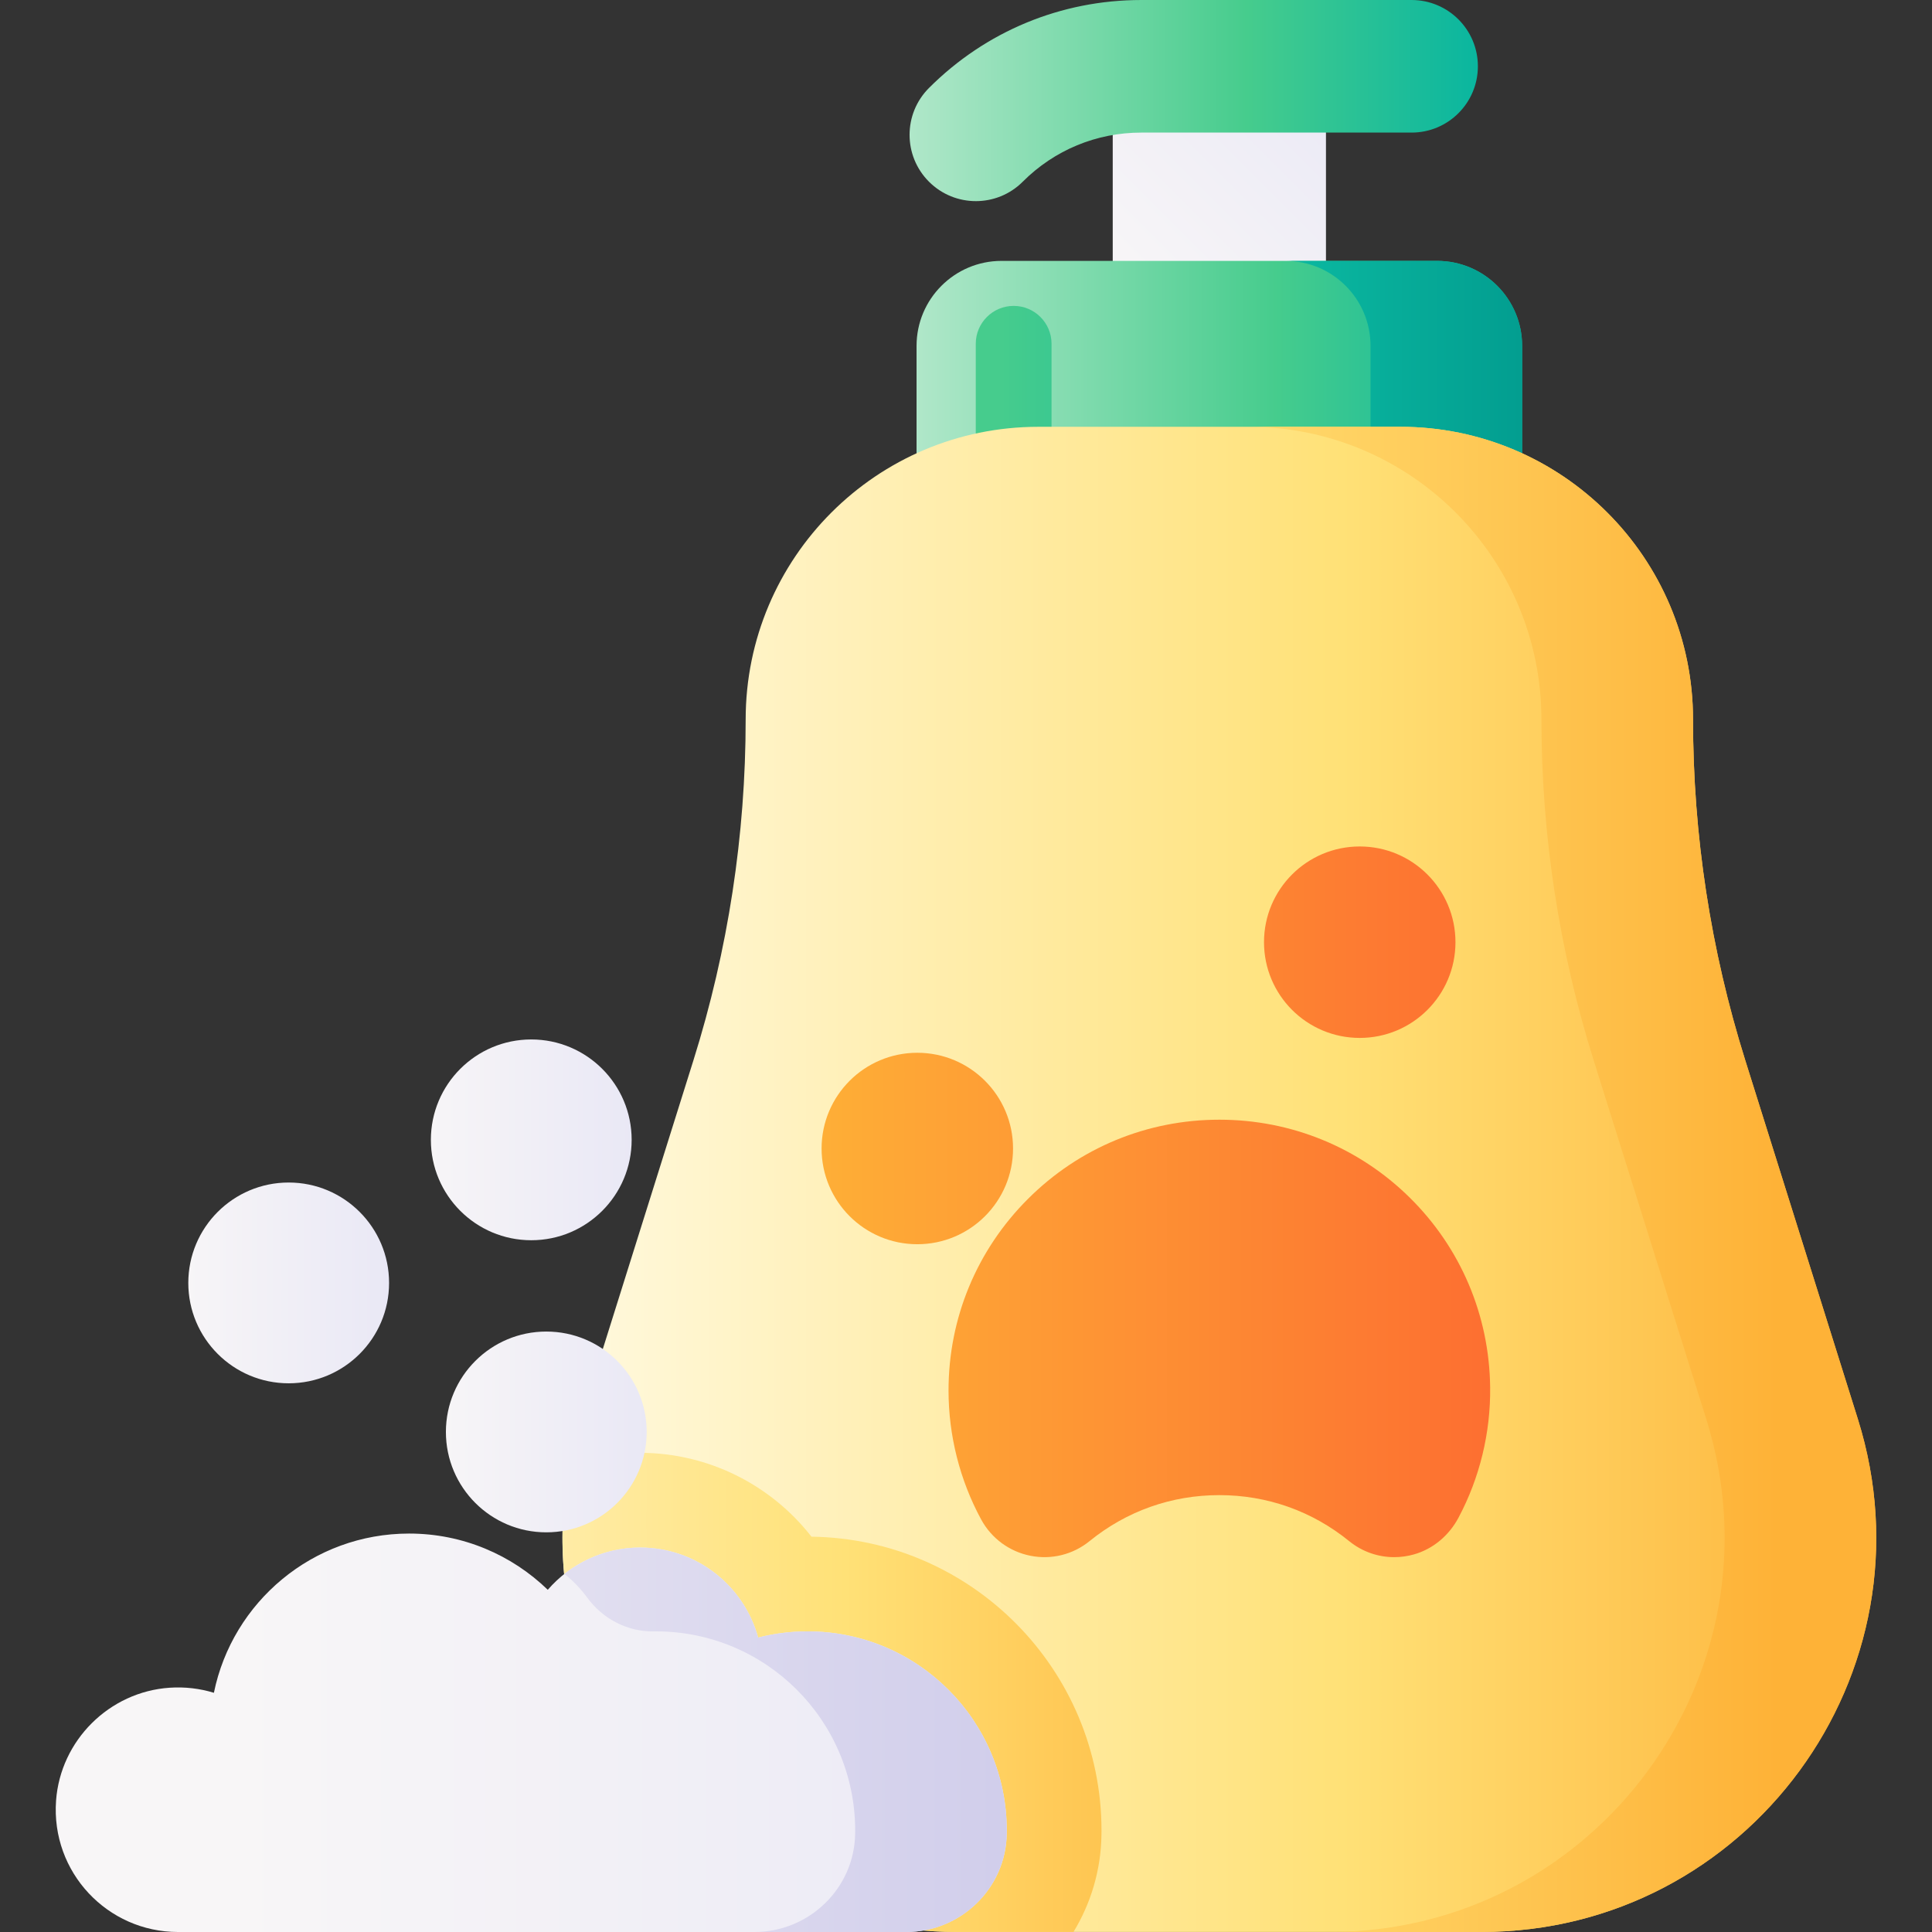<svg xmlns="http://www.w3.org/2000/svg" xmlns:xlink="http://www.w3.org/1999/xlink" id="Capa_1" height="512" viewBox="0 0 510.007 510.007" width="512"><rect x="0" y="0" width="510.007" height="510.007" fill="#333333" stroke="none"/><linearGradient id="lg1"><stop offset="0" stop-color="#f8f6f7"></stop><stop offset=".179" stop-color="#f8f6f7"></stop><stop offset="1" stop-color="#e7e6f5"></stop></linearGradient><linearGradient id="SVGID_1_" gradientUnits="userSpaceOnUse" x1="282.713" x2="365.34" xlink:href="#lg1" y1="91.292" y2="8.665"></linearGradient><linearGradient id="lg2"><stop offset="0" stop-color="#b0e7c9"></stop><stop offset=".593" stop-color="#46cc8d"></stop><stop offset="1" stop-color="#0ab69f"></stop></linearGradient><linearGradient id="SVGID_2_" gradientUnits="userSpaceOnUse" x1="240.108" x2="390.13" xlink:href="#lg2" y1="26.547" y2="26.547"></linearGradient><linearGradient id="SVGID_3_" gradientUnits="userSpaceOnUse" x1="241.951" x2="401.813" xlink:href="#lg2" y1="103.759" y2="103.759"></linearGradient><linearGradient id="lg3"><stop offset="0" stop-color="#46cc8d"></stop><stop offset=".548" stop-color="#0ab69f"></stop><stop offset="1" stop-color="#01998d"></stop></linearGradient><linearGradient id="SVGID_4_" gradientUnits="userSpaceOnUse" x1="264.382" x2="412.936" xlink:href="#lg3" y1="109.7" y2="109.7"></linearGradient><linearGradient id="SVGID_6_" gradientUnits="userSpaceOnUse" x1="264.382" x2="412.936" xlink:href="#lg3" y1="103.759" y2="103.759"></linearGradient><linearGradient id="lg4"><stop offset="0" stop-color="#fff9df"></stop><stop offset=".593" stop-color="#ffe177"></stop><stop offset="1" stop-color="#feb237"></stop></linearGradient><linearGradient id="SVGID_7_" gradientUnits="userSpaceOnUse" x1="148.471" x2="495.294" xlink:href="#lg4" y1="311.334" y2="311.334"></linearGradient><linearGradient id="SVGID_8_" gradientUnits="userSpaceOnUse" x1="55.38" x2="338.103" xlink:href="#lg4" y1="446.759" y2="446.759"></linearGradient><linearGradient id="SVGID_9_" gradientUnits="userSpaceOnUse" x1="303.634" x2="469.293" y1="311.334" y2="311.334"><stop offset="0" stop-color="#ffe177"></stop><stop offset="1" stop-color="#feb237"></stop></linearGradient><linearGradient id="lg5"><stop offset="0" stop-color="#feb237"></stop><stop offset="1" stop-color="#fd6930"></stop></linearGradient><linearGradient id="SVGID_10_" gradientUnits="userSpaceOnUse" x1="206.882" x2="409.367" xlink:href="#lg5" y1="353.317" y2="353.317"></linearGradient><linearGradient id="SVGID_11_" gradientUnits="userSpaceOnUse" x1="206.882" x2="409.367" xlink:href="#lg5" y1="303.179" y2="303.179"></linearGradient><linearGradient id="SVGID_13_" gradientUnits="userSpaceOnUse" x1="206.882" x2="409.367" xlink:href="#lg5" y1="248.719" y2="248.719"></linearGradient><linearGradient id="SVGID_15_" gradientUnits="userSpaceOnUse" x1="3.29" x2="327.773" xlink:href="#lg1" y1="457.416" y2="457.416"></linearGradient><linearGradient id="SVGID_16_" gradientUnits="userSpaceOnUse" x1="-4.295" x2="263.631" y1="459.263" y2="459.263"><stop offset="0" stop-color="#f8f6f7"></stop><stop offset="1" stop-color="#d1ceeb"></stop></linearGradient><linearGradient id="SVGID_17_" gradientUnits="userSpaceOnUse" x1="98.708" x2="179.364" xlink:href="#lg1" y1="378.003" y2="378.003"></linearGradient><linearGradient id="SVGID_18_" gradientUnits="userSpaceOnUse" x1="30.706" x2="111.362" xlink:href="#lg1" y1="338.662" y2="338.662"></linearGradient><linearGradient id="SVGID_19_" gradientUnits="userSpaceOnUse" x1="94.741" x2="175.396" xlink:href="#lg1" y1="300.895" y2="300.895"></linearGradient><g><g><path d="m293.738 9.245h56.288v85.755h-56.288z" fill="url(#SVGID_1_)"></path><path d="m257.608 53.094c-4.479 0-8.957-1.708-12.374-5.125-6.834-6.834-6.835-17.914-.001-24.749 14.972-14.974 34.88-23.22 56.056-23.22h71.341c9.665 0 17.5 7.835 17.5 17.5s-7.835 17.5-17.5 17.5h-71.341c-11.827 0-22.945 4.605-31.307 12.968-3.416 3.417-7.896 5.126-12.374 5.126z" fill="url(#SVGID_2_)"></path><g><path d="m401.813 138.651h-159.862v-47.342c0-12.394 10.047-22.441 22.441-22.441h114.978c12.394 0 22.441 10.047 22.441 22.441v47.342z" fill="url(#SVGID_3_)"></path></g><g><path d="m267.582 80.75c-2.76 0-5.26 1.12-7.07 2.93s-2.93 4.31-2.93 7.07v47.9h20v-47.9c0-5.52-4.48-10-10-10z" fill="url(#SVGID_4_)"></path><path d="m321.882 80.75c-2.76 0-5.26 1.12-7.07 2.93s-2.93 4.31-2.93 7.07v47.9h20v-47.9c0-5.52-4.48-10-10-10z" fill="url(#SVGID_4_)"></path><path d="m379.371 68.867h-40.02c12.394 0 22.441 10.047 22.441 22.441v47.343h40.02v-47.342c.001-12.394-10.047-22.442-22.441-22.442z" fill="url(#SVGID_6_)"></path></g><path d="m446.925 189.938c0-42.676-34.595-77.271-77.271-77.271h-95.544c-42.675 0-77.271 34.595-77.271 77.271 0 30.513-4.649 60.849-13.787 89.962l-29.726 94.707c-21.067 67.118 29.062 135.393 99.408 135.393h138.296c70.346 0 120.475-68.275 99.409-135.393l-29.727-94.707c-9.138-29.113-13.787-59.448-13.787-89.962z" fill="url(#SVGID_7_)"></path><path d="m283.378 510c4.547-7.495 7.236-16.214 7.379-25.52l.002-.162c.009-.359.012-.719.012-1.078 0-42.44-34.252-77.032-76.563-77.587-10.627-13.627-27.176-22.135-45.212-22.135-6.434 0-12.742 1.083-18.69 3.138-11.966 62.997 36.293 123.344 102.428 123.344z" fill="url(#SVGID_8_)"></path><path d="m490.438 374.607-29.726-94.707c-9.138-29.113-13.787-59.448-13.787-89.962 0-42.675-34.595-77.271-77.271-77.271h-40.02c42.676 0 77.271 34.595 77.271 77.271 0 30.513 4.649 60.849 13.787 89.962l29.726 94.707c21.067 67.118-29.062 135.393-99.408 135.393h40.02c70.346 0 120.475-68.275 99.408-135.393z" fill="url(#SVGID_9_)"></path><g><path d="m321.882 295.576c-19.096 0-37.048 7.436-50.551 20.939s-20.939 31.455-20.939 50.551c0 11.876 2.975 23.642 8.604 34.025 2.708 4.996 7.455 8.495 13.024 9.6 5.532 1.098 11.212-.308 15.584-3.858 9.789-7.95 21.642-12.151 34.278-12.151s24.49 4.202 34.278 12.151c3.398 2.76 7.588 4.224 11.884 4.224 1.739 0 3.496-.24 5.225-.732 5.066-1.44 9.249-5.012 11.727-9.66 5.619-10.537 8.512-22.44 8.371-34.458-.223-18.981-7.752-36.751-21.198-50.035-13.444-13.281-31.304-20.596-50.287-20.596z" fill="url(#SVGID_10_)"></path><circle cx="242.152" cy="303.179" fill="url(#SVGID_11_)" r="25.27"></circle><circle cx="401.612" cy="303.179" fill="url(#SVGID_11_)" r="25.27"></circle><g fill="url(#SVGID_13_)"><circle cx="358.941" cy="248.719" r="25.27"></circle><circle cx="284.823" cy="248.719" r="25.27"></circle></g></g></g><g><path d="m213.176 430.646c-4.505 0-8.87.569-13.043 1.64-3.737-13.701-16.256-23.767-31.139-23.767-9.742 0-18.479 4.328-24.395 11.153-9.469-9.181-22.372-14.845-36.604-14.845-25.429 0-46.641 18.051-51.531 42.033-3.673-1.122-7.611-1.612-11.707-1.335-15.893 1.075-28.8 13.904-29.957 29.791-1.377 18.913 13.566 34.692 32.195 34.692h192.152c14.423 0 26.389-11.483 26.611-25.904.001-.095.003-.191.004-.287.007-.192.007-.384.007-.576.001-29.049-23.544-52.595-52.593-52.595z" fill="url(#SVGID_15_)"></path><g><path d="m213.176 430.646c-4.505 0-8.87.569-13.043 1.64-3.737-13.701-16.256-23.767-31.138-23.767-7.556 0-14.501 2.612-20.001 6.965 2.279 1.806 4.31 3.913 6.031 6.262 4.107 5.605 10.531 8.989 17.479 8.905.217-.003.434-.004.652-.004 29.048 0 52.594 23.546 52.594 52.594 0 .192 0 .384-.007.576-.001.096-.002.191-.004.286-.222 14.421-12.189 25.904-26.611 25.904h40.111c14.466 0 26.34-11.589 26.523-26.053.001-.046.001-.091.002-.137.007-.192.007-.384.007-.576-.001-29.049-23.546-52.595-52.595-52.595z" fill="url(#SVGID_16_)"></path></g><circle cx="144.209" cy="378.003" fill="url(#SVGID_17_)" r="26.501"></circle><circle cx="76.208" cy="338.662" fill="url(#SVGID_18_)" r="26.501"></circle><circle cx="140.242" cy="300.895" fill="url(#SVGID_19_)" r="26.501"></circle></g></g></svg>